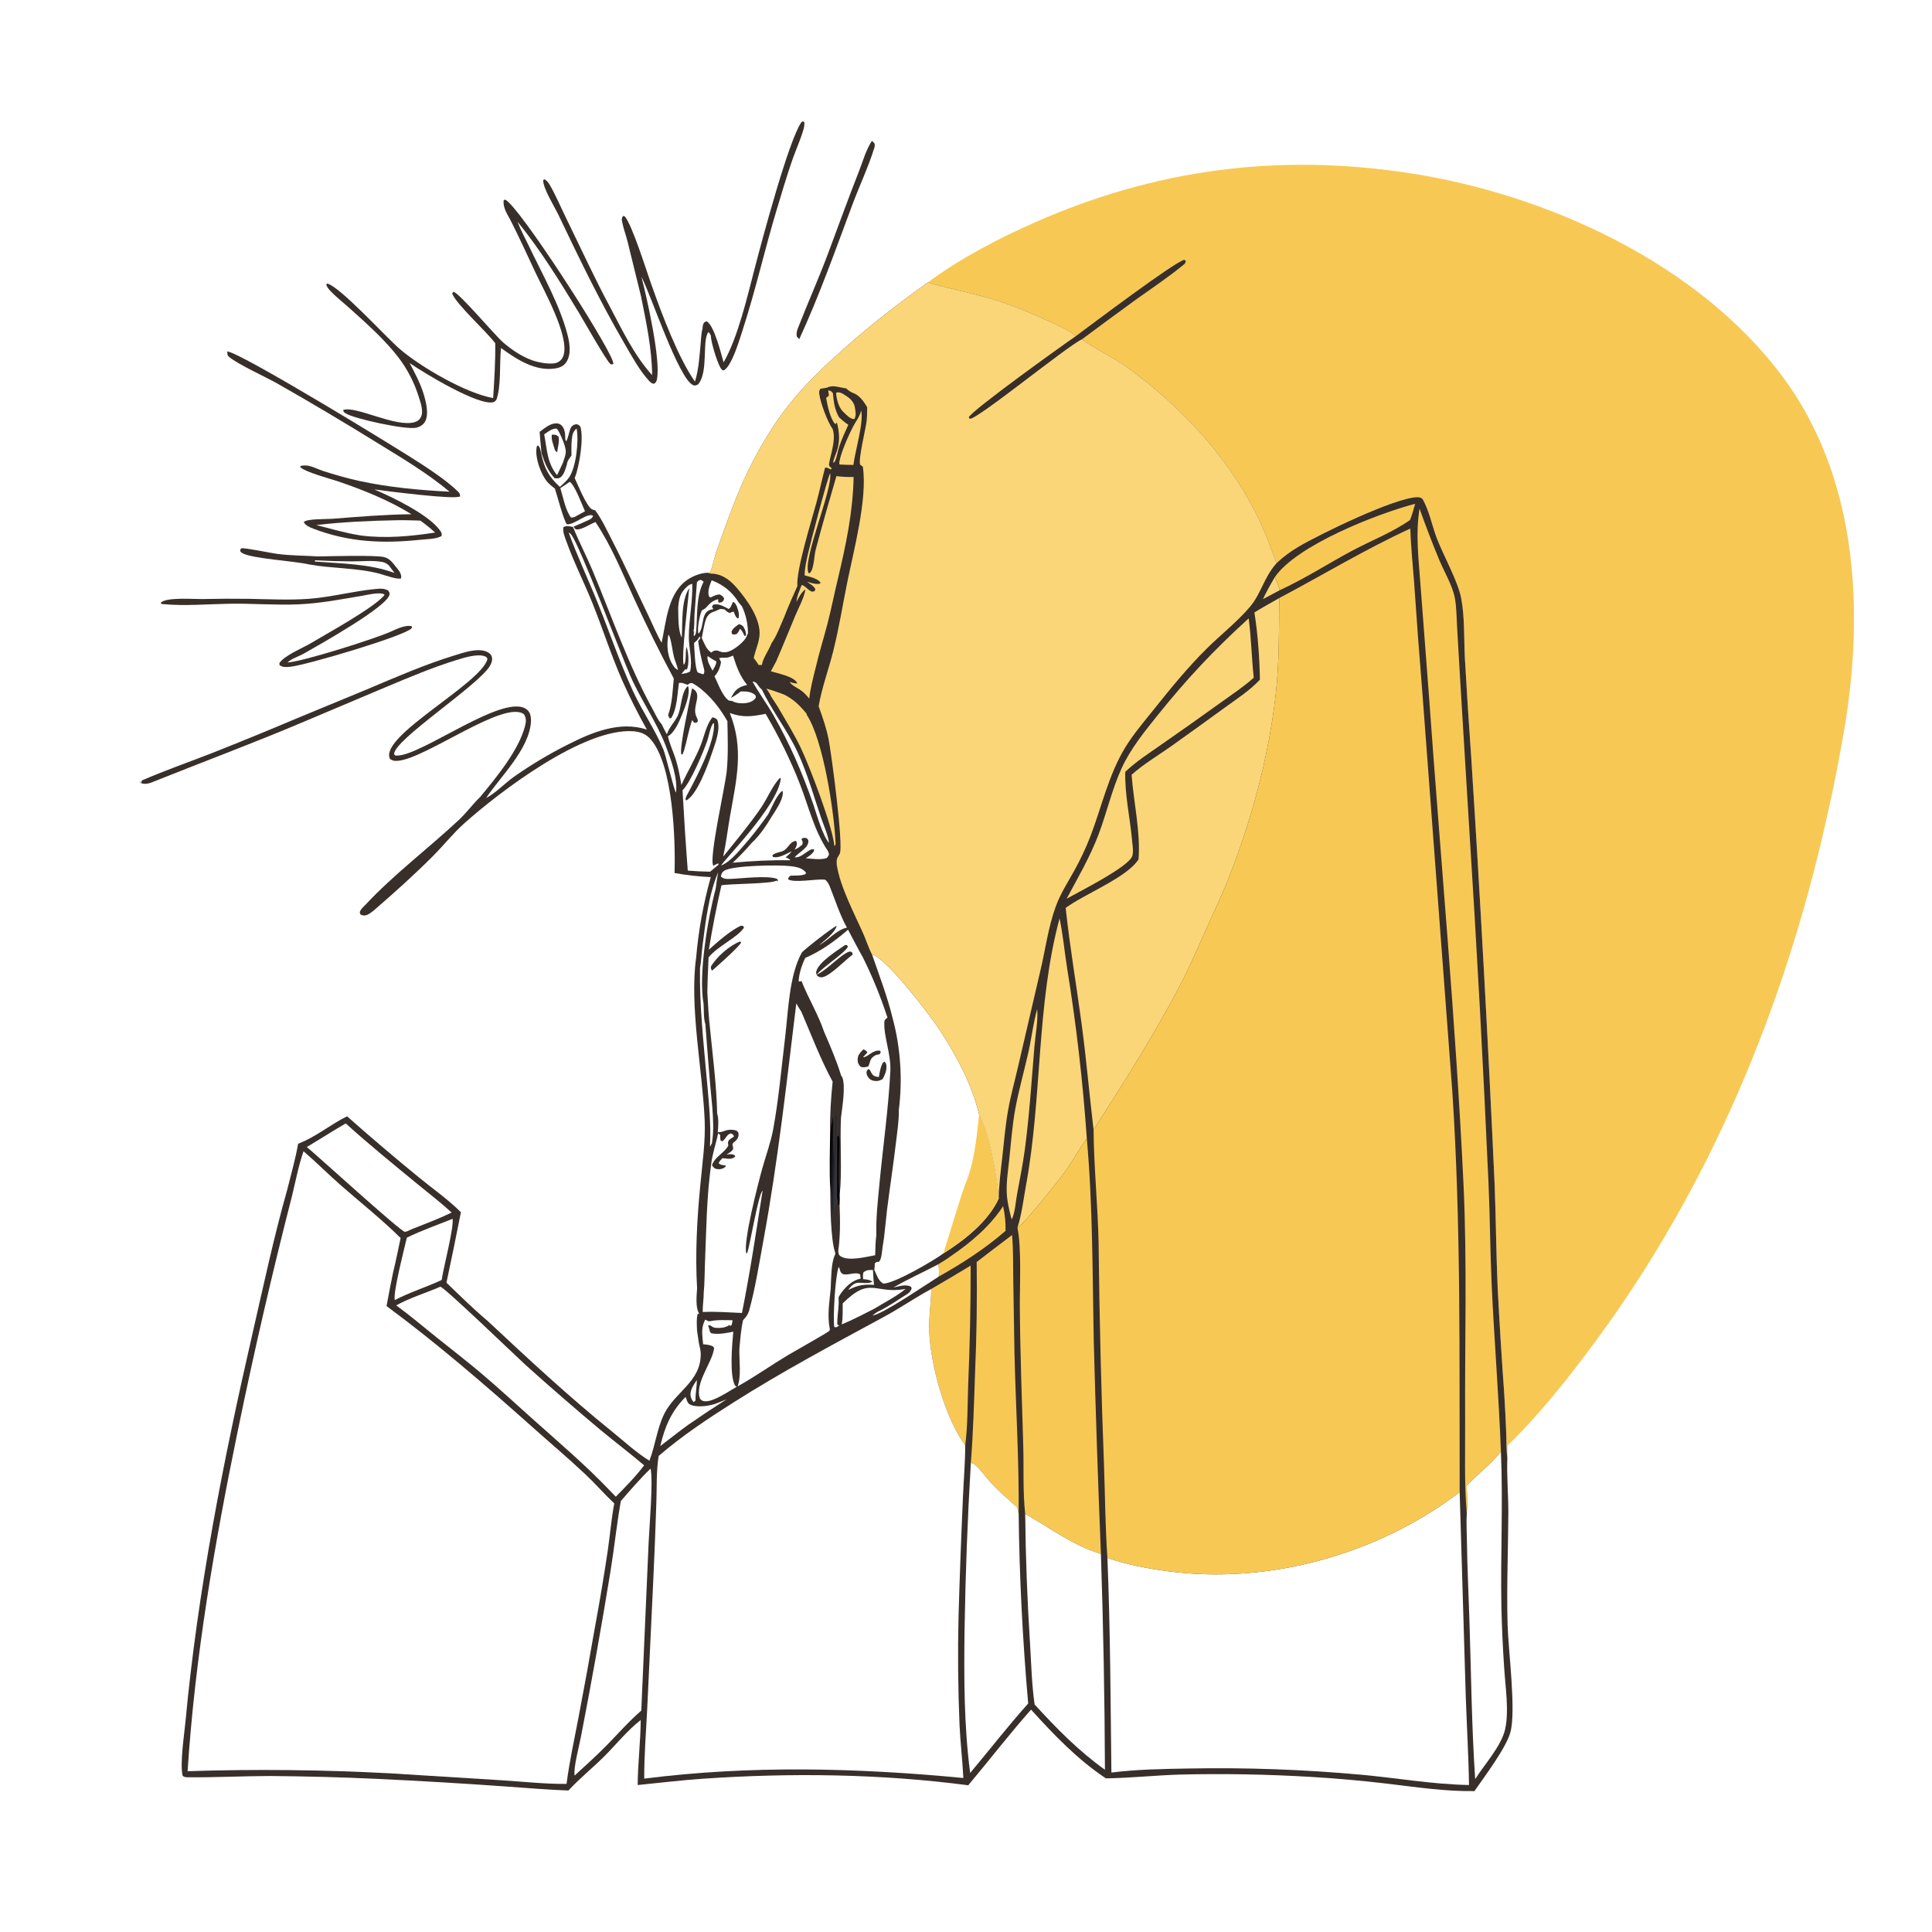 <svg width="1024" height="1024" viewBox="0 0 1024 1024" fill="none" xmlns="http://www.w3.org/2000/svg">
<rect x="0" y="0" width="1024" height="1024" fill="#808080" stroke="none"/>
<g clip-path="url(#clip0_1192_4017)">
<path d="M0 0H1024V1024H0V0Z" fill="white"/>
<path d="M366.808 364.814C372.965 367.87 366.484 374.19 369.092 379.817C369.541 380.784 369.878 381.286 369.849 382.388L369.012 383.117L367.843 382.972L366.847 381.667C365.011 386.825 364.135 392.564 362.539 397.852L361.747 399.807L361.104 399.863C359.989 396.069 365.727 370.865 366.808 364.814Z" fill="#382F2A"/>
<path d="M462.125 74.695C462.687 75.075 463.05 75.514 463.501 76.015C463.708 76.985 463.692 77.437 463.391 78.406C460.237 88.567 455.482 98.574 451.74 108.587C442.831 132.429 434.286 156.642 423.615 179.769L422.323 178.379C422.019 176.804 422.322 175.47 422.895 173.993C428.028 160.77 433.855 147.804 438.836 134.492C444.302 119.882 449.588 105.226 455.295 90.704C457.296 85.614 459.08 79.208 462.125 74.695Z" fill="#382F2A"/>
<path d="M163.658 299.137C156.093 297.313 133.486 296.134 128.458 293.155C127.546 292.615 127.53 292.561 127.25 291.503L127.898 290.615C129.799 290.237 143.46 293.104 146.68 293.54C154.023 294.533 161.377 294.462 168.755 294.915C175.552 294.806 198.202 294.159 203.367 295.221C205.012 295.559 206.436 296.513 207.591 297.716C208.386 298.545 209.135 299.487 209.805 300.421C210.136 300.716 209.981 300.559 210.391 301.079C211.779 302.836 212.857 304.203 212.599 306.516C210.851 307.439 203.401 304.662 201.104 304.053C189.067 300.863 175.951 301.4 163.658 299.137Z" fill="#382F2A"/>
<path d="M166.927 296.959C173.461 297.314 180 297.511 186.543 297.55C191.774 297.549 197.791 296.867 202.922 297.913C204.17 298.168 205.051 298.848 206.038 299.597L209.107 303.675C195.845 298.791 180.894 298.726 166.922 297.632L166.927 296.959Z" fill="white"/>
<path d="M198.887 312.206C201.294 311.95 203.589 311.755 205.748 313.011C206.21 313.76 206.534 313.986 206.476 314.918C206.087 321.2 168.676 342.049 161.119 346.37C158.442 347.901 154.551 349.017 152.369 351.133C159.866 350.839 199.219 338.448 207.474 334.623C210.475 333.232 214.789 331.224 218.091 331.843L218.422 332.513C218.317 332.679 218.228 332.858 218.107 333.013C215.088 336.885 162.294 352.593 153.699 353.419C151.784 353.603 149.745 353.777 148.167 352.507L148.101 351.422C150.879 347.352 160.013 343.678 164.477 341.065C172.943 336.01 198.777 321.857 203.859 315.282C202.247 313.47 194.774 315.281 192.373 315.691C181.015 317.632 169.849 319.797 158.302 320.305C146.193 320.839 134.003 319.794 121.867 319.985C110.405 320.165 98.091 321.272 86.709 320.217C85.733 320.127 85.805 320.311 85.156 319.527C87.79 316.396 102.336 317.57 106.987 317.504C115.528 317.313 124.069 317.278 132.61 317.4C143.073 317.601 153.57 318.145 164.019 317.36C175.7 316.482 187.181 313.293 198.887 312.206Z" fill="#382F2A"/>
<path d="M270.529 116.628C268.79 113.332 266.507 110.057 266.936 106.189L267.705 105.776C274.824 108.833 320.758 179.964 324.752 191.348C325.009 192.083 325.004 192.199 325.11 192.866C324.453 193.087 324.257 193.355 323.594 192.969C321.786 191.917 308.853 169.082 306.749 165.615C296.853 149.307 286.392 132.351 274.353 117.563C275.873 121.855 278.31 126.148 280.269 130.271C287.367 145.205 296.431 161.003 300.703 177.044C301.922 181.618 302.923 187.557 300.249 191.79C298.867 193.979 296.819 194.864 294.34 195.269C283.74 196.999 273.674 190.359 265.548 184.459C264.66 192.396 265.745 205.262 262.999 212.094C262.405 212.629 262.145 213.024 261.329 213.203C253.248 214.979 224.876 197.784 217.109 192.427C219.839 197.616 222.677 202.887 224.436 208.501C225.731 212.633 227.515 219.563 225.275 223.487C224.289 225.215 222.623 226.194 220.732 226.672C215.396 228.02 187.288 221.849 183.214 219.092C182.281 218.461 182.102 218.455 181.898 217.31C188.305 214.829 209.916 226.813 219.856 223.723C221.444 223.229 222.53 222.336 223.213 220.783C224.526 217.8 222.902 213.369 221.988 210.441C221.399 208.545 220.729 206.677 219.976 204.839C219.224 203.001 218.393 201.2 217.483 199.434C216.572 197.67 215.587 195.948 214.526 194.268C213.465 192.59 212.332 190.961 211.128 189.381C203.913 179.964 194.034 171.239 185.205 163.286C181.873 160.284 178.108 157.405 175.054 154.13C174.093 153.099 173.365 152.237 172.914 150.874L173.424 150.275C180.297 151.945 204.813 178.958 212.036 185.109C223.392 194.779 247.033 208.444 261.383 210.984C262.001 201.319 262.608 191.612 262.492 181.926C257.707 175.554 242.01 161.454 239.656 155.619L240.335 154.636C243.419 155.224 262.088 177.496 266.684 181.492C271.061 185.299 276.511 188.949 281.994 190.939C285.237 192.115 292.766 193.683 295.872 191.893C297.337 191.048 298.219 189.889 298.701 188.289C301.799 178.001 288.393 154.248 283.872 144.58C279.484 135.196 275.233 125.863 270.529 116.628Z" fill="#382F2A"/>
<path d="M400.082 141.946C403.68 128.052 418.052 74.12 424.801 64.709L425.614 64.284L426.282 64.793C426.473 66.319 426.181 67.489 425.752 68.959C424.219 74.222 421.848 79.335 420.037 84.521C416.965 93.322 414.326 102.347 411.631 111.272C405.324 132.158 400.548 153.579 393.809 174.307C391.936 180.068 388.971 190.321 385.321 194.815C384.873 195.366 384.366 195.788 383.822 196.239C382.787 196.226 383.124 196.422 382.431 195.709C380.53 193.753 376.66 180.93 376.799 177.997C376.406 177.091 376.234 176.702 375.511 175.994C371.955 180.039 375.667 197.384 369.957 203.774C368.914 204.208 368.366 204.616 367.243 204.072C359.587 200.361 345.245 157.005 340.25 147.277L339.972 146.75C342.745 157.221 350.387 191.078 348.184 201.086C347.908 202.342 347.641 202.777 346.562 203.433C345.465 203.238 344.821 202.724 344.078 201.928C338.966 196.454 334.613 188.351 330.835 181.856C318.026 159.834 306.951 136.882 295.989 113.903C293.917 109.559 287.75 99.771 287.897 95.447L288.575 95.001C289.998 95.8 290.823 97.017 291.62 98.409C294.693 103.772 297.194 109.746 299.918 115.312C307.642 131.089 314.971 147.172 323.286 162.637C329.746 174.854 336.251 188.533 345.64 198.815C345.51 184.751 342.525 170.844 339.766 157.113L332.604 127.953C331.732 124.497 330.385 120.955 329.713 117.477C329.467 116.207 329.482 115.548 330.217 114.5L331.074 114.639C335.126 119.077 342.954 144.683 345.711 152.104C350.911 166.837 359.59 189.835 368.34 202.263C370.378 195.688 370.714 188.896 371.362 182.078C371.599 179.589 371.636 176.652 372.339 174.252C372.408 173.482 372.442 172.444 372.773 171.734C373.234 170.745 373.619 170.519 374.619 170.312C378.678 172.864 382.095 187.221 383.53 192.057C391.164 178.76 396.109 157.123 400.082 141.946Z" fill="#382F2A"/>
<path d="M120.488 186.246C128.229 187.238 211.463 238.062 224.491 246.683C230.561 250.7 237.383 255.394 242.63 260.42C243.603 261.353 243.829 261.753 243.869 263.088C241.189 265.018 204.917 260.258 198.383 259.417C208.133 263.528 227.369 272.846 233.275 281.217C233.982 282.219 234.246 282.771 234.082 284.014C233.906 284.127 233.74 284.257 233.554 284.351C230.748 285.76 225.924 285.755 222.721 286.093C202.943 288.177 185.049 287.434 166.159 280.241C164.274 279.523 161.884 278.595 161.016 276.7C162.595 274.865 173.18 275.218 176.123 274.97C190.12 273.872 204.041 272.704 218.094 272.548C206.273 265.232 192.168 259.515 178.996 255.071C175.194 253.788 161.286 250.14 159.012 247.422L159.577 246.886C160.956 246.687 162.265 246.604 163.641 246.9C166.223 247.457 168.742 248.792 171.257 249.626C177.448 251.651 183.718 253.389 190.067 254.84C205.683 258.262 222.329 259.813 238.27 260.607C226.27 250.601 213.148 242.848 199.893 234.695C182.555 223.952 165.022 213.538 147.293 203.453C141.261 199.993 125.508 192.865 121.298 189.035C120.307 188.134 120.545 187.517 120.488 186.246Z" fill="#382F2A"/>
<path d="M210.318 275.74C214.463 275.611 218.672 275.852 222.821 275.933C225.562 277.93 228.121 279.979 230.626 282.265C217.721 284.256 204.371 285.488 191.374 283.835C183.403 282.642 175.444 280.258 167.629 278.291C181.839 276.629 196.024 275.999 210.318 275.74Z" fill="white"/>
<path d="M491.742 149.715C509.126 136.834 529.026 126.46 548.783 117.754C612.432 89.706 677.027 81.271 745.873 91.576C819.196 102.55 900.34 139.374 945.225 200.203C983.288 251.786 987.865 319.023 978.501 380.492C975.589 398.699 972.061 416.787 967.92 434.754C945.737 533.831 905.917 629.508 845.305 711.417C831.111 730.598 816.183 749.528 799.047 766.192C799.036 768.326 799.143 770.533 798.924 772.654C798.328 768.661 798.516 764.303 798.362 760.258C798.094 753.12 797.734 745.985 797.283 738.855C795.935 720.177 794.773 701.488 793.8 682.786C793.008 664.466 792.875 646.129 792.186 627.807C788.757 552.303 784.622 476.837 779.782 401.41C778.535 383.925 777.415 366.432 776.42 348.931C775.886 338.652 776.38 327.293 774.485 317.213C772.769 308.086 765.264 294.863 761.655 285.557C759.077 278.912 757.487 270.325 753.864 264.306C753.039 263.755 752.412 263.515 751.426 263.507C739.9 263.408 698.714 283.512 688.269 289.753C683.998 292.306 680.185 295.021 676.623 298.498C673.439 290.154 670.526 281.813 666.571 273.784C650.96 242.09 625.285 214.481 596.585 194.12C589.285 188.941 581.065 185.262 573.809 180.141L573.407 179.851C583.046 172.664 592.731 165.541 602.463 158.48C610.551 152.687 618.997 147.07 626.708 140.783C627.754 139.93 628.34 139.646 628.466 138.233L627.695 137.749C622.686 138.682 578.321 172.193 570.301 178.117C566.226 174.816 560.591 172.385 555.859 170.203C545.995 165.654 535.26 161.219 524.821 158.203C513.869 155.038 502.67 152.889 491.742 149.715Z" fill="#F7C954"/>
<path d="M570.303 178.117C578.323 172.193 622.688 138.682 627.697 137.749L628.468 138.233C628.342 139.646 627.756 139.93 626.71 140.783C618.999 147.07 610.553 152.687 602.465 158.48C592.734 165.541 583.048 172.664 573.409 179.851L573.811 180.141C581.067 185.262 589.287 188.941 596.587 194.12C625.287 214.481 650.962 242.09 666.573 273.784C670.528 281.813 673.441 290.154 676.625 298.498C680.187 295.021 684 292.306 688.271 289.753C698.716 283.512 739.902 263.408 751.428 263.507C752.414 263.515 753.041 263.755 753.866 264.306C757.489 270.325 759.079 278.912 761.657 285.557C765.266 294.863 772.771 308.086 774.487 317.213C776.382 327.293 775.888 338.652 776.422 348.931C777.417 366.432 778.537 383.925 779.784 401.41C784.624 476.837 788.758 552.302 792.188 627.807C792.877 646.129 793.01 664.466 793.802 682.786C794.775 701.487 795.936 720.177 797.285 738.855C797.736 745.985 798.095 753.119 798.364 760.258C798.518 764.303 798.33 768.661 798.926 772.654C798.543 782.347 799.498 792.298 799.449 802.029C799.349 821.714 798.504 841.386 799.055 861.076C799.44 874.835 803.628 906.452 800.572 918.024C798.372 926.352 786.693 941.791 781.493 949.311C766 949.555 750.62 947.204 735.281 945.387C721.828 943.786 708.339 942.588 694.814 941.795C671.737 940.418 648.642 940.003 625.53 940.551C612.403 940.941 599.266 942.391 586.157 942.568C571.089 932.583 558.567 919.461 546.485 906.145C534.938 919.152 524.365 932.918 513.192 946.233C466.805 940.135 418.963 939.572 372.305 942.776C360.825 943.565 349.423 944.991 337.976 946.107C338.052 934.613 339.512 923.161 339.593 911.655C332.454 917.167 326.486 924.75 320.068 931.114C313.927 937.204 307.153 942.638 301.284 949.002C290.321 948.655 279.31 947.625 268.364 946.895C245.587 945.267 222.794 943.916 199.984 942.842C180.957 941.964 161.92 941.456 142.874 941.319C128.592 941.353 114.241 942.123 99.981 942C98.67 941.989 97.921 942.046 96.817 941.261C95.255 935.009 97.641 919.58 98.31 912.425C104.79 843.096 118.363 774.057 133.952 706.256C139.751 681.032 145.181 655.424 152.251 630.524C154.24 622.442 156.593 614.403 158.013 606.198C167.259 602.725 175.126 595.998 183.961 591.66C196.514 602.816 209.247 613.587 222.246 624.227C229.439 630.115 237.776 635.934 244.292 642.523C241.84 654.992 239.286 667.44 236.631 679.867C243.752 686.71 250.931 693.786 258.48 700.148C280.014 720.27 301.494 740.262 324.444 758.799C330.757 763.897 337.302 769.979 344.187 774.208C347.333 766.131 348.22 757.174 352.041 749.416C357.887 737.545 371.726 732.267 371.397 717.315C371.354 715.343 370.653 713.311 370.342 711.347L369.443 705.195C369.366 702.357 369.052 699.373 369.713 696.597L370.551 696.16C368.525 693.043 369.243 686.561 369.478 682.847C368.404 664.888 369.436 645.944 371.191 628.041C372.225 616.749 373.985 604.952 373.489 593.627C372.338 567.35 365.371 533.14 368.955 507.716C369.576 500.475 370.535 493.278 371.832 486.127C373.128 478.976 374.757 471.901 376.718 464.902C370.265 464.554 363.881 463.903 357.528 462.705C358.05 444.635 356.756 405.846 345.011 391.997C342.525 389.067 339.397 387.834 335.61 387.573C309.38 385.771 265.094 419.406 246.071 436.39C240.157 441.67 235.1 448.1 229.482 453.733C219.373 463.868 208.79 473.312 197.981 482.679C196.971 483.471 195.922 484.273 194.756 484.825C193.711 485.32 192.571 485.374 191.497 484.91C190.78 484.6 190.889 484.257 190.677 483.575C191.094 481.939 192.307 480.969 193.457 479.811C208.684 463.434 226.886 449.841 243.19 434.596C247.13 430.911 250.363 426.48 254.21 422.692L254.521 422.389C262.979 412.194 275.078 397.505 278.304 384.707C278.884 382.408 278.988 380.681 277.745 378.602C267.455 370.599 225.737 402.12 210.832 403.255C209.256 403.375 207.973 403.238 206.706 402.209C200.644 390.286 254.893 362.554 258.387 349.287C258.029 348.611 258.037 348.326 257.283 347.982C253.366 346.196 245.857 348.641 241.879 349.864C229.319 353.726 216.901 359.004 204.772 364.07L160.332 382.839C134.83 393.65 108.805 403.335 83.088 413.628C80.361 414.688 77.467 416.213 74.547 414.993L74.485 414.147L74.191 414.682L74.75 415.021L75.23 413.646C87.472 408.333 100.219 403.899 112.653 399.037C127.664 393.091 142.605 386.972 157.475 380.68L194.957 365.188C209.99 358.839 225.025 352.26 240.647 347.456C245.497 345.965 252.687 343.367 257.665 345.296C258.907 345.778 260.08 346.533 260.583 347.834C261.249 349.557 260.495 351.582 259.591 353.068C253.207 363.566 208.406 392.411 208.896 399.748C209.609 400.549 209.233 400.439 210.229 400.475C223.26 400.95 268.568 365.934 279.619 376.393C281.297 377.982 281.573 380.654 281.399 382.822C280.233 397.419 265.403 411.375 257.652 422.97C262.734 420.339 267.479 415.225 272.233 411.83C281.392 405.382 290.978 399.646 300.99 394.623C313.82 388.11 328.522 381.993 342.865 386.696C338.127 378.281 333.798 369.66 329.879 360.834C323.956 347.393 319.541 333.441 314.077 319.838C309.653 308.825 304.213 298.177 300.218 286.995C299.445 284.831 298.051 281.648 298.652 279.396C300.342 278.433 301.851 278.947 303.731 279.324C306.826 287.131 310.811 294.611 314.059 302.377C324.386 327.075 333.064 352.609 346.024 376.087C347.337 378.465 348.844 381.97 350.711 383.854C351.598 385.645 352.413 387.514 353.502 389.19C354.554 385.588 357.5 382.848 359.133 379.505C361.39 374.884 360.837 367.045 364.617 363.551C366.185 367.293 362.915 375.245 361.419 378.956C360.071 382.301 357.396 388.54 354.027 390.185C354.81 394.121 356.771 398.166 358.018 402.027C359.503 406.624 360.333 411.312 361.139 416.062C364.369 409.041 368.33 402.492 371.272 395.291C373.128 390.749 374.421 383.819 377.625 380.209C378.969 380.488 379.143 380.585 380.149 381.521C382.134 386.492 378.94 394.433 377.306 399.256C375.206 405.452 369.46 421.412 363.65 424.282C362.792 423.405 364.191 421.275 364.725 420.275C369.571 411.194 378.977 393.332 378.449 383.425L378.007 383.33C376.511 385.162 375.704 390.257 374.841 392.686C372.576 399.066 366.294 414.203 361.752 418.929C362.548 433.067 363.443 447.319 364.533 461.435C368.483 461.74 372.402 461.964 376.364 462.023L380.853 458.291L380.687 457.58C380.019 457.868 379.38 458.168 378.733 458.504L378.067 458.855C375.625 454.95 384.398 416.735 385.173 408.82C386.031 400.06 385.712 391.021 385.534 382.225L384.099 379.861C380.241 373.435 373.539 365.546 366.843 362.025C365.497 362.097 365.492 362.104 364.484 363C363.01 362.479 361.39 361.625 359.817 362.003C359.077 367.503 358.818 375.717 355.836 380.464L355.073 380.799C354.486 380.088 354.39 379.908 354.132 378.967C356.286 373.144 356.527 365.793 357.125 359.619C349.601 345.697 342.726 331.693 336.115 317.315C329.818 303.618 324.055 289.254 315.62 276.703C312.803 277.688 308.466 280.838 305.583 280.614C304.719 280.547 304.501 279.738 304.05 279.088C306.726 278.013 309.367 276.856 311.972 275.617C313.233 275.011 313.877 274.729 314.348 273.386C311.399 271.417 304.632 278.217 300.487 277.891C298.807 276.025 295.192 262.259 294.133 259.001C292.714 257.869 291.178 256.725 290.014 255.324C286.629 251.25 283.582 242.801 284.374 237.481C284.543 236.348 284.319 236.749 285.162 236.094C286.279 237.092 286.387 238.333 286.711 239.73L286.866 240.418C288.459 248.114 290.885 252.722 296.754 258.075C298.396 256.521 300.336 254.9 301.627 253.042C305.316 247.733 306.923 233.572 305.611 227.143C303.607 228.798 303.351 230.485 303.066 233.003C302.752 235.772 302.887 238.685 302.89 241.471C301.785 242.962 300.643 244.264 300.469 246.177C299.663 248.524 298.948 252.044 296.6 253.286C295.829 253.694 294.818 253.491 293.964 253.467C290.292 249.422 288.653 245.324 287.019 240.207C286.596 236.451 286.329 232.673 286.016 228.906C288.321 227.165 291.288 224.662 294.252 224.413C295.555 224.304 296.633 224.496 297.602 225.442C299.126 226.929 299.564 229.373 299.579 231.398C299.586 232.39 299.519 232.981 300.006 233.878C300.921 233.3 301.789 228.055 302.526 226.756C303.135 225.684 304.026 225.007 305.282 224.884C306.317 224.782 306.821 225.385 307.544 225.984C309.59 231.752 307.061 247.505 304.592 253.374C306.186 256.659 310.976 268.857 313.998 270.057C314.375 270.207 315.072 270.398 315.482 270.515C318.972 275.165 321.588 280.93 324.254 286.097C330.977 299.127 337.056 312.593 343.432 325.807C345.807 330.727 347.938 335.972 350.675 340.693C353.183 329.176 353.949 313.602 365.181 306.743C368.031 305.003 371.822 303.623 375.178 303.546C376.06 303.445 376.273 303.412 376.678 302.554C377.73 300.325 378.786 294.907 379.782 292.105C385.671 275.544 391.347 259.069 399.577 243.485C413.287 217.524 426.107 203.638 447.833 184.324C461.9 171.818 476.438 160.63 491.744 149.715C502.672 152.889 513.871 155.038 524.823 158.203C535.262 161.219 545.997 165.654 555.861 170.203C560.593 172.385 566.228 174.816 570.303 178.117Z" fill="#382F2A"/>
<path d="M377.685 355.476C376.513 353.222 374.485 350.271 375.057 347.726C376.475 348.647 377.897 349.678 379.416 350.415L379.656 350.607C379.722 352.243 378.448 354.004 377.685 355.476Z" fill="white"/>
<path d="M369.319 731.41C369.398 734.927 368.528 738.588 368.651 742.273L367.689 743.134C366.894 742.387 366.331 741.284 366.101 740.212C365.401 736.952 367.707 734.04 369.319 731.41Z" fill="white"/>
<path d="M354.241 336.376C354.621 336.734 354.859 337.227 355.015 337.722C356.054 341.03 356.362 344.783 357.211 348.179C357.804 350.551 358.958 352.7 359.318 355.126C358.547 354.661 357.922 354.263 357.371 353.535C353.642 348.611 353.202 342.201 354.241 336.376Z" fill="white"/>
<path d="M669.367 317.576C671.311 313.544 673.404 309.691 675.707 305.853C676.751 308.162 677.663 310.349 678.3 312.816L669.367 317.576Z" fill="#FAD678"/>
<path d="M443.66 602.499L444.577 601.823C445.257 604.814 444.811 608.349 444.778 611.431C444.701 618.535 444.224 626.214 445.073 633.241C445.13 635.165 445.134 637.027 444.991 638.947L444.281 638.494L443.652 633.937L443.66 602.499Z" fill="#030203"/>
<path d="M457.476 677.972C457.381 676.72 457.269 675.656 457.627 674.429C459.217 673.012 460.638 673.1 462.681 673.099C462.851 675.731 462.926 678.405 463.268 681.019C457.786 680.643 454.529 681.136 449.609 683.726C450.148 682.932 450.657 682.161 451.374 681.513C453.019 680.026 454.228 679.777 456.382 679.905C458.119 680.009 460.964 680.352 462.414 679.233C460.798 678.283 459.296 678.124 457.476 677.972Z" fill="white"/>
<path d="M369.383 308.607C370.229 307.661 370.247 307.593 371.482 307.35C372.022 307.675 372.507 307.918 372.936 308.385C368.928 315.874 369.691 325.848 369.016 334.034C368.91 335.319 368.848 336.275 367.872 337.17C367.459 336.479 367.834 335.425 367.948 334.63L367.52 334.79C368.201 332.106 367.911 328.578 368.095 325.756L369.383 308.607Z" fill="white"/>
<path d="M370.728 337.432C371.18 337.705 370.941 337.488 371.18 338.289L370.047 339.786C370.665 344.352 371.585 348.619 372.75 353.071C373.163 354.653 373.713 355.971 372.876 357.4C371.78 357.17 370.839 356.824 369.807 356.394C368.343 354.511 368.052 343.888 367.859 340.786C368.814 340.008 369.628 339.311 370.266 338.238C370.424 337.972 370.574 337.701 370.728 337.432Z" fill="white"/>
<path d="M446.821 218.175C444.421 215.839 443.421 211.573 443.117 208.31L443.92 207.905C445.164 207.988 445.988 208.261 447.035 208.905C449.76 210.581 452.311 212.293 453.032 215.566C453.383 217.768 454.017 220.159 452.809 222.144C450.438 222.109 448.495 219.736 446.821 218.175Z" fill="#FAD678"/>
<path d="M438.986 206.857C440.467 207.249 440.537 207.24 441.476 208.439L441.56 209.42C441.961 213.749 442.526 217.207 444.646 221.077C446.238 222.615 447.763 223.938 449.629 225.135C447.918 228.871 446.185 232.66 444.851 236.548C443.916 239.272 443.619 242.63 442.214 245.121L442.47 244.726L441.548 245.319C441.805 243.22 442.757 241.397 443.444 239.416C445.245 234.221 444.979 229.11 443.545 223.868C442.892 224.708 443.061 224.31 442.857 224.966C440.016 222.111 438.534 214.818 437.852 210.828C438.496 210.464 438.809 210.222 439.321 209.719L438.986 206.857Z" fill="#FAD678"/>
<path d="M442.106 703.176C441.526 697.241 442.65 676.77 444.52 671.42C444.886 672.073 445.081 672.688 445.275 673.406C446.501 677.963 452.85 673.362 455.895 675.478L456.12 677.737C451.758 678.49 448.263 681.961 445.746 685.446C445.254 686.128 444.859 686.85 444.453 687.585L444.526 690.701C444.387 694.407 443.715 698.29 443.771 701.955C444.09 702.149 444.45 702.431 444.81 702.527C444.221 703.015 443.683 703.264 442.997 703.592L442.106 703.176Z" fill="white"/>
<path d="M302.006 255.371C304.737 257.272 308.51 267.568 310.054 270.992L304.425 274.063C303.683 274.304 303.384 274.317 302.629 274.285C299.73 270.543 298.415 263.351 296.996 258.725L302.006 255.371Z" fill="white"/>
<path d="M456.423 217.542C457.899 223.915 453.209 239.169 452.31 246.428C449.913 246.441 447.513 246.304 445.118 246.203L444.812 245.805C444.883 241.523 449.948 230.343 452.048 226.263C453.593 223.261 455.687 220.926 456.423 217.542Z" fill="#FAD678"/>
<path d="M497.394 670.053C497.773 672.313 497.704 674.338 497.571 676.611C491.338 680.464 468.058 696.485 462.406 697.28C463.297 696.521 464.152 695.871 465.151 695.261C470.706 692.69 476.059 688.816 481.272 685.593C482.028 684.916 482.516 684.487 482.935 683.535C483.315 682.67 483.229 682.994 482.876 682.038C480.274 680.457 476.304 681.789 473.524 682.416C481.153 677.901 489.548 674.256 497.394 670.053Z" fill="white"/>
<path d="M441.671 591.521C441.777 594.698 441.287 612.72 442.184 613.755C442.215 606.252 442.937 598.814 442.908 591.315L443.588 590.702C443.672 592.177 443.776 593.648 443.75 595.126L443.66 602.499L443.652 633.937C443.653 634.157 443.655 634.378 443.653 634.598L443.639 635.569C443.619 637.283 443.546 638.257 442.749 639.797L442.452 638.336L442.009 643.569L441.527 643.671C440.11 640.159 441.289 634.742 440.215 630.747C440.165 630.562 440.111 630.378 440.059 630.193C439.451 620.163 439.9 609.828 439.995 599.766C440.486 597.004 441.045 594.256 441.671 591.521Z" fill="url(#paint0_linear_1192_4017)"/>
<path d="M366.909 309.44C367.205 318.672 365.147 328.136 365.087 337.45C365.047 343.509 367.155 349.875 365.783 355.843C364.412 356.835 362.777 356.937 361.149 357.21L363.137 354.818L364.136 354.78C365.326 351.693 364.957 345.986 363.914 342.848C363.002 345.312 364.091 350.78 362.387 352.416C360.984 348.078 364.78 318.028 365.298 311.744C360.952 318.151 361.778 330.389 361.369 337.99C359.241 334.098 359.601 326.355 359.457 322.006C359.903 316.976 360.457 314.232 364.362 310.718C365.23 309.983 365.812 309.727 366.909 309.44Z" fill="white"/>
<path d="M398.848 361.225C399.792 361.348 400.21 361.512 400.969 362.087C401.732 363.072 402.772 364.797 403.792 365.436C408.513 375.32 415.216 384.335 420.396 394.008C426.744 405.862 430.574 419.739 434.848 432.469C436.338 436.906 438.56 441.691 439.36 446.283L438.868 446.354C439.21 446.819 439.015 446.618 439.447 446.964L438.56 446.098C439.251 446.262 438.825 446.105 439.71 446.83C436.542 444.772 432.443 430.292 431.012 426.164C425.295 409.679 418.599 394.161 409.893 378.992C406.422 372.947 402.208 367.295 398.848 361.225Z" fill="white"/>
<path d="M288.426 230.214C290.412 228.874 292.636 226.974 295.106 227.188C295.537 227.749 295.933 228.271 296.258 228.904C297.597 231.508 299.882 236.587 299.879 239.464C299.877 241.253 298.832 243.689 298.301 245.42L295.266 251.847C289.867 245.269 289.981 238.05 288.426 230.214Z" fill="white"/>
<path d="M292.486 230.395C294.221 230.384 294.781 230.287 296.034 231.47C296.658 233.931 295.576 237.163 295.314 239.737C294.848 239.463 294.528 239.064 294.155 238.677C293.498 236.175 291.973 232.828 292.486 230.395Z" fill="#382F2A"/>
<path d="M371.021 513.024C371.728 509.445 371.807 505.572 372.267 501.935C373.89 489.124 375.562 474.27 380.616 462.364C380.109 465.223 379.714 468.08 379.342 470.958C375.202 486.521 370.05 516.648 372.911 532.047C373.123 535.143 372.853 539.955 373.858 542.824C374.965 557.521 376.079 572.278 377.541 586.943C377.981 593.052 378.358 598.944 377.456 605.038C377.422 605.263 377.408 605.491 377.367 605.715C377.259 606.297 377.005 606.599 376.639 607.04L376.785 607.509L376.308 607.394C376.932 595.617 375.654 583.685 374.612 571.961C372.862 552.267 370.695 532.826 371.021 513.024Z" fill="white"/>
<path d="M363.326 740.423C363.396 740.522 363.488 740.609 363.536 740.72C363.78 741.29 363.889 741.913 364.14 742.48C364.719 743.789 365.092 744.265 366.451 744.749C370.242 746.101 376.744 745.118 380.417 743.564C381.957 742.913 383.516 742.308 385.067 741.681C378.212 746.06 371.439 750.562 364.749 755.187C359.744 758.822 354.877 762.677 349.969 766.442C352.405 756.038 355.75 748.17 363.326 740.423Z" fill="white"/>
<path d="M301.422 282.272C302.029 282.618 302.102 282.607 302.644 283.216C306.963 288.062 328.999 346.642 334.092 358.248C339.685 370.995 348.014 382.617 352.947 395.562C355.584 402.48 359.318 412.571 358.285 420.074C357.267 419.105 352.91 400.327 351.571 397.149C347.085 386.496 340.353 376.865 335.511 366.349C328.607 351.352 323.312 335.772 317.174 320.473C312.042 307.68 306.143 295.238 301.422 282.272Z" fill="white"/>
<path d="M378.684 358.451C380.613 356.502 381.813 353.525 382.14 350.821L381.163 348.8C382.235 348.598 383.03 348.556 384.119 348.612C385.69 348.694 386.818 348.188 388.238 347.597C388.335 347.557 388.433 347.519 388.531 347.48C390.247 353.074 392.22 358.475 396.007 363.036C392.763 363.778 390.534 364.75 388.693 367.631C388.213 368.383 387.823 369.084 387.514 369.921C389.28 368.848 390.96 367.772 392.577 366.484C395.38 366.471 398.248 366.45 400.417 368.533C400.579 369.272 400.818 369.454 400.342 370.138C399.298 371.641 397.099 372.425 395.342 372.646C393.188 372.917 390.074 372.769 388.194 371.597L386.21 371.261C382.741 368.7 380.604 362.292 378.684 358.451Z" fill="white"/>
<path d="M446.646 690.832C461.39 676.201 463.435 685.989 479.486 683.249C479.668 683.218 479.848 683.18 480.03 683.146C475.03 687.178 468.768 690.357 463.264 693.706C457.641 696.594 451.961 699.557 446.117 701.972C446.829 698.454 446.593 694.417 446.646 690.832Z" fill="white"/>
<path d="M504.089 665.681C514.464 658.62 524.832 649.881 531.667 639.282C532.643 643.716 533.037 647.833 532.971 652.372C521.976 661.918 510.225 669.474 497.572 676.611C497.705 674.338 497.774 672.313 497.395 670.053C499.7 668.671 501.925 667.282 504.089 665.681Z" fill="#F7C954"/>
<path d="M372.685 712.482C372.25 707.609 371.403 704.002 373.765 699.439L374.523 699.78C375.286 700.156 375.478 700.453 376.329 700.27C380.188 699.439 384.348 699.723 388.282 699.751L387.827 702.279L386.739 702.829C386.728 702.288 386.68 702.544 386.871 702.059C386.612 702.237 386.356 702.422 386.093 702.594C384.258 703.797 381.024 704.025 378.844 703.737C378.058 703.634 377.148 702.919 376.485 702.513C376.087 702.513 375.592 702.416 375.248 702.622C376.215 704.205 375.757 705.644 376.992 706.677C380.735 707.386 384.969 706.6 388.664 705.806C388.031 712.408 386.581 728.759 389.542 734.347L390.446 735.032C386.512 737.228 378.191 743.079 373.632 742.7C372.237 742.584 371.971 742.308 371.027 741.392C368.018 733.526 377.146 722.647 378.368 715.303C378.552 714.193 378.614 714.686 377.916 713.665C376.237 712.749 374.562 712.677 372.685 712.482Z" fill="white"/>
<path d="M549.722 534.87C550.292 540.851 548.796 548.469 548.289 554.521C546.759 572.79 545.59 591.317 543.155 609.488C542.093 617.414 540.461 625.286 539.035 633.154C538.298 637.222 538.023 642.592 536.287 646.268L535.928 645.391C534.896 641.192 533.861 637.062 533.622 632.73C533.281 626.562 534.31 620.372 534.954 614.252C535.884 605.417 536.511 596.531 538.115 587.784C539.989 577.561 542.907 567.495 545.152 557.343C546.799 549.892 547.626 542.217 549.722 534.87Z" fill="#FAD678"/>
<path d="M377.208 307.566C383.58 310.051 388.122 313.708 391.687 319.554L393.244 321.359C395.401 325.974 396.348 330.425 396.444 335.511C396.177 336.112 395.964 336.73 395.712 337.329C394.496 340.206 389.145 344.372 386.195 345.343C384.165 346.011 382.307 345.773 380.411 344.835C378.709 344.686 378.349 344.792 376.976 345.873C374.32 344.203 373.243 340.853 371.933 338.1C372.724 334.814 373.104 330.874 374.349 327.784C374.931 326.34 376.24 324.959 377.705 324.455C379.117 323.97 380.392 323.397 381.743 322.748C382.496 322.776 383.272 322.915 384.023 323.004C384.979 323.913 385.541 324.506 386.836 324.897C387.644 324.48 387.984 324.296 388.911 324.227C389.408 325.595 389.748 326.716 390.833 327.75L391.453 327.61C391.976 325.115 391.228 323.403 390.418 321.093C389.781 320.057 389.676 319.483 388.511 318.994C387.874 320.177 387.409 322.217 386.215 322.756C383.604 321.478 380.893 319.602 377.921 320.568L377.361 321.55L378.079 322.891C370.876 323.406 373.739 332.18 370.217 335.882C369.347 333.706 370.768 326.574 371.654 324.371C372.067 323.346 372.039 323.382 373.112 322.928C373.644 322.585 374.034 322.251 374.464 321.782C376.539 319.518 377.645 318.403 380.674 317.561C380.61 318.477 380.48 318.589 380.945 319.428L382.4 319.246C383.438 318.393 383.585 318.442 383.797 317.138C383.223 316.049 382.592 315.724 381.548 315.114C379.73 315 378.108 315.984 376.503 316.739L375.693 315.927C374.973 312.989 376.137 310.259 377.208 307.566Z" fill="white"/>
<path d="M391.725 330.789C392.488 331.123 393.376 331.307 393.877 332.005C394.822 333.322 395.638 335.385 395.306 337.002L394.585 336.987C394.035 335.838 393.546 334.711 392.702 333.74C392.556 333.572 392.39 333.423 392.234 333.265C391.732 334.339 391.308 335.135 390.496 336.005C389.255 336.352 389.126 336.49 387.948 336.025L387.734 334.837C388.374 332.901 390.145 331.944 391.725 330.789Z" fill="#382F2A"/>
<path d="M406.188 364.971C409.375 365.871 412.449 366.948 415.549 368.115C420.667 370.662 423.927 373.939 427.505 378.286L427.569 378.831C436.396 392.153 442.22 430.752 442.9 447.448L442.47 448.285L442.212 448.307C441.382 438.163 428.954 405.766 424.344 396.194C420.75 388.73 416.302 381.603 412.142 374.44C410.943 372.661 409.772 370.864 408.629 369.048C408.166 367.693 406.97 366.2 406.188 364.971Z" fill="#FAD678"/>
<path d="M239.9 645.995C240.511 651.396 235.111 671.391 234.1 678.41C225.937 682.247 217.215 684.874 209.241 689.074C208.237 685.105 214.297 661.876 215.637 655.972C223.432 652.172 231.846 649.231 239.9 645.995Z" fill="white"/>
<path d="M675.711 305.853C687.23 289.022 729.803 272.346 750.069 266.999C749.282 269.937 748.463 272.772 747.352 275.606C737.916 282.247 726.642 286.538 716.468 291.992C703.744 298.813 691.423 306.787 678.304 312.816C677.667 310.349 676.755 308.162 675.711 305.853Z" fill="#F7C954"/>
<path d="M493.585 683.181C500.58 679.114 507.54 674.989 514.466 670.807C514.495 691.905 514.058 712.993 513.157 734.072C512.778 744.577 512.947 755.609 511.589 766.026C500.885 751.511 493.211 723.463 492.525 705.803C492.23 698.19 493.498 690.762 493.585 683.181Z" fill="#F7C954"/>
<path d="M183.246 595.435C195.612 606.66 208.825 617.346 221.73 627.956C227.633 632.809 233.746 637.489 239.373 642.661C232.362 646.082 225.001 648.813 217.751 651.687C216.718 652.211 215.741 652.796 214.563 652.883C212.633 653.025 167.517 611.921 162.617 607.936C169.531 603.83 176.283 599.477 183.246 595.435Z" fill="white"/>
<path d="M426.478 304.951C426.414 301.356 427.448 297.12 428.231 293.587C429.35 288.532 438.833 252.194 440.019 250.821C441.376 259.461 425.222 296.665 428.519 303.635L428.965 303.911C430.038 303.036 430.317 302.141 430.699 300.81C431.61 297.629 431.58 294.177 432.434 290.958C435.866 278.027 439.577 265.206 443.31 252.359C446.411 252.734 449.314 252.932 452.436 252.788C452.088 271.289 448.413 288.644 444.146 306.582C442.225 314.573 440.626 322.653 438.577 330.609C436.595 338.306 434.141 345.974 432.375 353.713C430.982 359.222 429.559 364.622 428.907 370.28C427.431 368.456 425.912 366.761 423.914 365.503C422.203 364.425 419.725 363.23 418.607 361.556L419.444 361.614L419.157 362.39L418.63 361.55C419.947 361.883 421.209 362.252 422.578 362.265C422.503 362.102 422.434 361.937 422.354 361.777C420.719 358.527 411.856 356.818 408.566 355.8L411.398 350.539C414.855 342.588 418.091 334.511 421.434 326.508C423.322 321.99 426.032 317.242 426.915 312.421C424.884 313.638 423.145 316.928 422.202 319.033C422.171 316.374 423.71 313.282 424.602 310.778L425.036 310.038C426.824 310.648 427.721 312.111 429.254 313.049C430.372 313.733 430.658 313.68 431.774 313.29L432.156 312.282C431.32 310.522 429.237 309.462 427.704 308.318C429.038 308.665 430.428 309.179 431.794 309.366C432.869 309.512 434.044 309.705 434.938 309.056C434.875 308.925 434.829 308.784 434.748 308.664C433.314 306.514 428.854 305.662 426.478 304.951Z" fill="#FAD678"/>
<path d="M386.811 377.902C393.855 380.516 398.647 379.721 405.792 378.357C412.647 390.024 419.097 403.006 423.993 415.614C428.655 427.619 431.484 440.165 438.763 450.991C439.067 451.8 439.624 452.464 439.229 453.279C438.929 453.899 438.595 454.3 438.14 454.806C434.753 455.879 430.604 455.121 427.062 454.927C428.729 453.842 430.075 452.961 431.286 451.367L431.512 450.18C430.375 449.884 429.525 450.376 428.54 450.971C426.403 452.263 423.887 454.807 421.195 454.371C423.188 451.879 428.68 449.363 428.462 445.707C428.424 445.066 428.037 444.789 427.658 444.314C426.426 443.972 426.3 443.983 425.081 444.375L424.836 444.921C425.458 446.265 425.627 446.291 425.216 447.688C423.913 448.74 422.775 449.778 421.148 450.291C421.232 450.153 421.318 450.016 421.401 449.877C422.154 448.601 422.459 447.961 422.323 446.422L421.795 445.669C418.57 446.131 417.813 449.638 415.234 450.922C413.255 451.907 411.027 451.758 409.354 453.33L409.669 454.163C412.572 455.144 416.968 452.418 419.611 451.226C418.743 452.454 417.563 453.395 416.448 454.393C417.274 454.822 418.361 455.192 418.932 455.93C408.634 455.813 398.636 456.295 388.388 457.258C391.922 453.873 395.375 450.402 398.512 446.642C402.658 442.961 406.362 437.24 409.227 432.484C409.592 431.974 409.934 431.457 410.258 430.92C412.063 427.931 415.638 422.674 414.772 419.111C411.821 420.882 408.881 428.398 407.162 431.568C403.92 436.187 400.465 440.778 396.834 445.099C392.715 449.652 388.008 456.271 382.281 458.725C382.557 456.876 412.225 427.53 413.831 412.724L413.414 412.245C409.343 416.481 406.719 423.231 403.328 428.171C397.165 437.15 390.122 445.542 383.306 454.028C384.841 446.913 385.712 439.523 386.974 432.337C390.363 413.038 394.411 396.892 386.811 377.902Z" fill="white"/>
<path d="M565.336 476.339C571.399 465.04 577.793 454.111 582.333 442.066C586.706 430.462 589.395 418.189 594.616 406.903C599.267 396.85 606.453 387.953 613.35 379.361C629.016 359.845 643.27 344.64 661.819 327.752C663.223 338.131 663.35 348.745 664.522 359.177C659.357 363.873 653.285 367.859 647.627 371.945C636.778 379.746 625.868 387.462 614.899 395.093C608.585 399.522 601.999 403.73 596.417 409.08C596.089 421.024 598.94 433.524 600.043 445.446L600.035 445.887C600.325 448.237 600.846 451.384 600.131 453.67C598.311 459.482 571.499 472.826 565.336 476.339Z" fill="#FAD678"/>
<path d="M561.59 486.745C563.393 495.386 564.221 504.402 565.596 513.137C570.456 543.074 573.935 573.171 576.035 603.428C571.968 609.068 568.637 615.207 564.607 620.877C561.695 624.973 542.535 649.185 539.277 650.675C541.581 643.537 542.5 635.337 543.857 627.933C552.398 581.345 549.266 532.583 561.59 486.745Z" fill="#FAD678"/>
<path d="M517.663 668.876C523.919 664.121 530.11 659.266 536.415 654.577C537.083 662.141 536.927 669.721 537.037 677.306L537.682 716.845C538.344 745.259 540.172 773.876 539.912 802.28L539.166 799.005C534.546 794.667 529.655 790.72 525.338 786.051C523.239 783.78 518.168 776.932 515.785 775.681C515.414 775.487 514.972 775.482 514.566 775.383C515.811 759.561 516.261 743.596 516.796 727.732C517.644 708.121 517.933 688.503 517.663 668.876Z" fill="#F7C954"/>
<path d="M795.512 769.379C796.704 796.91 795.249 824.272 795.771 851.77C796.016 862.397 796.498 873.014 797.217 883.621C797.815 893.535 799.946 907.034 797.733 916.595C795.64 925.637 786.823 935.084 781.876 942.991C779.977 914.672 779.726 886.135 778.794 857.761C778.351 844.294 777.692 830.809 777.506 817.337C777.438 812.379 777.12 807.194 777.42 802.255C777.816 797.33 777.532 792.339 777.385 787.406C783.314 781.104 790.06 776.278 795.512 769.379Z" fill="white"/>
<path d="M233.387 681.986C235.594 682.266 273.689 719.034 278.681 723.554C291.774 735.323 305.071 746.856 318.572 758.153C326.121 764.395 333.945 770.306 341.41 776.648C337.021 782.498 331.52 788.058 326.393 793.294L322.898 789.689C310.285 776.471 296.317 764.608 282.702 752.44C273.369 744.097 264.151 735.561 254.587 727.486C247.047 721.12 239.188 715.108 231.498 708.923C224.377 703.196 217.373 697.274 209.996 691.876C217.349 687.812 225.671 685.333 233.387 681.986Z" fill="white"/>
<path d="M344.827 778.365C346.255 785.057 344.157 809.185 343.788 817.621L339.894 906.651C333.309 912.33 327.479 919.044 321.383 925.237C315.982 930.724 310.218 935.879 304.551 941.09C303.887 936.769 306.929 925.668 307.823 920.961C313.524 891.676 318.772 862.31 323.565 832.862C325.592 820.47 326.86 807.953 329.055 795.595C334.15 789.7 339.223 783.787 344.827 778.365Z" fill="white"/>
<path d="M514.566 775.383C514.972 775.482 515.414 775.487 515.785 775.681C518.168 776.932 523.239 783.78 525.338 786.051C529.655 790.72 534.546 794.667 539.166 799.005L539.912 802.28C540.272 835.702 542.036 869.597 544.961 902.891C534.306 914.772 524.469 927.47 514.212 939.705C510.887 914.424 510.908 888.976 511.242 863.526C511.719 834.121 512.827 804.74 514.566 775.383Z" fill="white"/>
<path d="M543.371 802.34C556.763 809.936 568.488 818.986 583.504 823.564C584.774 861.702 585.488 899.85 585.645 938.009C571.573 927.943 560.022 916.128 548.374 903.421C546.828 892.72 546.587 881.552 545.917 870.754C544.462 847.972 543.613 825.167 543.371 802.34Z" fill="white"/>
<path d="M426.808 507.703C434.889 504.294 442.887 498.528 449.476 492.746C452.09 497.677 454.631 502.663 457.387 507.515C462.557 517.971 466.768 528.285 470.377 539.38C469.416 540.178 468.775 540.414 468.716 541.76C468.37 549.69 472.361 558.777 471.905 567.761C470.9 587.583 468.023 607.508 466.144 627.273C465.284 636.319 464.227 645.63 464.475 654.722C464.001 658.247 463.933 661.734 463.872 665.286C459.21 666.136 449.923 668.56 445.733 665.965C444.347 665.107 444.528 664.511 444.285 662.994C445.39 655.478 445.345 646.54 444.99 638.947C445.133 637.027 445.129 635.165 445.072 633.241C446.427 620.444 445.087 605.668 445.741 592.418C446.398 586.572 448.276 576.351 446.465 570.996C445.871 570.282 445.969 570.555 445.734 569.798C443.302 561.962 440.033 554.359 436.767 546.839C433.696 537.658 428.369 529.039 424.827 519.974C423.728 520.228 424.234 520.198 423.312 520.149C423.392 516.235 425.073 511.218 426.808 507.703Z" fill="white"/>
<path d="M465.777 570.911C466.289 568.298 466.611 565.615 467.933 563.273L468.817 562.689C469.737 563.586 469.819 564.276 469.844 565.524C469.887 567.611 468.838 570.392 467.65 572.058C467.049 572.332 466.441 572.602 465.804 572.783C464.347 573.196 462.496 572.929 461.247 572.074C460.314 571.435 459.359 569.961 459.28 568.782C459.205 567.657 459.546 567.395 460.221 566.596L461.02 567.042C461.427 567.802 461.837 568.741 462.374 569.409C463.338 570.609 464.37 570.591 465.777 570.911Z" fill="#382F2A"/>
<path d="M457.623 556.167C458.665 556.678 459.069 556.813 459.764 557.778C459.005 558.642 458.229 559.49 457.436 560.323C459.762 560.582 462.579 556.253 466.41 556.891L466.856 557.631L466.242 558.728L464.068 559.261C460.89 561.074 461.543 562.27 460.237 565.226C458.761 565.62 457.804 565.902 456.275 565.471C455.154 564.406 454.634 563.532 454.569 561.945C454.46 559.238 455.846 557.965 457.623 556.167Z" fill="#382F2A"/>
<path d="M447.991 500.832L448.966 500.974L449.408 501.797C447.633 505.273 436.297 512.375 432.746 516.685C433.226 516.423 433.699 516.15 434.182 515.892C438.927 513.352 445.957 505.761 449.923 504.468C450.818 504.176 450.784 504.357 451.578 504.723L451.996 505.916C447.933 508.821 440.523 516.792 436.162 517.885C434.836 518.217 434.231 517.871 433.135 517.185C432.774 516.386 432.411 516.006 432.59 515.098C433.594 510.02 443.982 503.677 447.991 500.832Z" fill="#382F2A"/>
<path d="M422.054 531.826C422.869 533.346 423.749 534.771 424.717 536.198C430.02 548.559 434.909 561.474 441.316 573.309C440.431 581.956 439.811 591.074 439.992 599.766C439.897 609.828 439.448 620.163 440.056 630.193C440.075 638.043 440.208 657.089 442.674 663.964C442.672 665.252 442.805 664.472 442.362 665.496C440.435 669.948 440.545 678.275 440.279 683.207C439.58 690.337 438.35 697.532 439.86 704.615C439.739 704.887 439.67 705.188 439.497 705.43C439.003 706.126 420.002 716.819 417.597 718.262C408.645 723.633 400.007 729.772 390.906 734.837C393.015 729.733 391.702 720.629 391.89 714.915C392.354 709.826 392.698 704.713 393.838 699.72C395.331 698.178 396.224 697.013 396.965 694.969C400.376 682.646 402.354 669.782 404.668 657.217C412.294 615.805 416.958 573.623 422.054 531.826Z" fill="white"/>
<path d="M462.199 505.93C469.681 507.492 493.172 538.427 497.872 545.615C506.769 559.224 515.345 574.993 518.961 590.888C524.286 600.333 528.561 624.575 529.327 635.276C523.768 647.421 511.149 657.334 499.981 664.364C494.819 668.207 473.696 680.511 468.15 680.317C465.44 678.85 464.707 675.653 463.4 673.068C463.527 672.198 463.62 671.357 463.635 670.478L463.646 669.647C464.63 668.778 464.544 668.758 465.847 668.804C467.322 667.383 467.487 663.037 467.784 660.987C468.056 659.403 468.285 657.808 468.533 656.219L470.182 640.954C471.681 629.168 473.475 617.422 474.874 605.623C475.543 599.984 476.499 594.006 476.391 588.33C478.428 572.445 477.343 555.319 473.175 539.918C470.447 528.544 466.021 516.994 462.199 505.93Z" fill="white"/>
<path d="M518.964 590.888C524.289 600.333 528.564 624.575 529.33 635.276C523.771 647.421 511.152 657.334 499.984 664.364C503.826 652.385 507.199 640.311 511.311 628.411C516.47 616.219 517.464 603.864 518.964 590.888Z" fill="#F7C954"/>
<path d="M576.035 603.428C579.221 639.102 579.015 674.925 579.709 710.69C580.713 748.323 581.978 785.948 583.504 823.564C568.488 818.986 556.763 809.936 543.371 802.34C542.062 790.576 542.698 778.323 542.354 766.47C541.646 742.103 540.727 717.696 540.536 693.321C540.443 681.556 541.502 661.586 539.277 650.675C542.535 649.185 561.695 624.973 564.607 620.877C568.637 615.207 571.968 609.068 576.035 603.428Z" fill="#F7C954"/>
<path d="M752.386 269.581C755.673 278.852 759.203 288.03 762.977 297.115C765.523 303.159 769.841 310.405 771.064 316.757C772.019 321.722 771.976 327.166 772.284 332.209L773.905 360.182L778.674 438.323C782.717 501.292 786.142 564.295 788.95 627.332C789.731 644.987 789.795 662.66 790.592 680.318C791.933 710.013 794.409 739.677 795.511 769.379C790.059 776.278 783.313 781.104 777.384 787.406C777.531 792.339 777.815 797.33 777.419 802.255C776.05 786.187 776.635 769.458 776.548 753.313C776.322 711.371 777.66 669.163 775.667 627.287C771.585 541.497 763.6 455.977 757.495 370.326L752.998 311.397C752.033 297.483 750.125 283.425 752.386 269.581Z" fill="#F7C954"/>
<path d="M382.373 469.225C387.19 468.341 409.599 468.514 411.757 466.639L411.825 467.166L412.379 466.723L411.989 465.899C407.193 463.804 392.746 465.661 386.812 465.846C384.834 465.908 383.537 465.919 382.068 464.532C382.296 463.3 382.675 462.303 383.784 461.558C388.187 458.6 413.026 458.359 418.702 459.05C421.913 459.44 425.14 459.862 427.228 462.55L426.838 463.339C424.466 464.262 421.541 464.006 419.008 464.117C418.09 464.953 417.949 464.812 417.724 466.11C421.283 468.064 432.292 465.793 437.142 466.214C438.499 466.93 438.968 468.185 439.651 469.484C442.573 476.708 445.103 484.879 448.888 491.666C443.272 492.876 439.208 498.274 434.116 500.968C437.129 498.42 442.36 494.58 443.475 490.716C441.604 491.248 425.609 503.74 424.944 504.945C418.183 517.192 417.788 536.246 416.099 550.118C414.147 566.158 412.732 582.662 409.809 598.525C408.502 605.62 405.914 612.491 403.991 619.439C401.883 627.054 393.855 657.898 395.543 664.305L396.077 664.053C397.605 659.482 401.937 632.845 404.198 631.063C400.809 652.661 397.553 674.467 393.248 695.904C386.394 695.629 379.336 695.041 372.483 695.396C372.345 691.986 373.023 688.637 372.986 685.214C373.496 680.05 373.431 674.796 373.644 669.611C374.355 652.309 374.488 634.531 376.889 617.384C377.414 612.013 379.535 606.073 380.609 600.67L381.683 601.474C381.687 601.74 381.688 602.007 381.695 602.273C381.718 603.074 381.797 603.775 381.939 604.558L382.947 604.881C384.742 603.507 385.121 601.363 387.286 600.725C388.43 601.216 388.498 601.149 389.037 602.252C388.34 602.933 388.681 602.809 388.189 602.937C387.256 603.617 386.002 604.18 385.86 605.466C385.814 605.878 385.96 606.746 386.021 607.173C383.836 611.26 379.084 612.852 377.353 617.546C377.821 618.298 378.418 619.195 379.285 619.464C380.535 619.853 382.11 619.818 383.294 619.218C384.093 618.814 384.447 618.664 384.744 617.802C383.356 617.522 381.868 617.551 380.881 616.51C381.423 615.329 382.03 614.731 382.944 613.841L383.895 613.958L384.399 614.015C386.443 614.233 387.922 614.464 389.626 613.091L389.418 612.305C387.896 611.5 386.662 611.745 385.025 611.913C386.216 611.196 387.708 610.513 388.418 609.275C388.852 608.517 388.34 607.342 388.158 606.525L388.917 605.406C389.109 605.282 389.309 605.168 389.493 605.032C390.58 604.226 391.445 602.82 391.465 601.416C391.483 600.212 391.184 600.003 390.375 599.265C390.116 599.178 389.854 599.103 389.588 599.04C389.322 598.977 389.054 598.925 388.784 598.884C388.514 598.844 388.243 598.816 387.97 598.799C387.698 598.782 387.425 598.778 387.151 598.785C386.879 598.792 386.607 598.81 386.335 598.841C386.064 598.872 385.794 598.915 385.526 598.969C385.258 599.023 384.993 599.089 384.731 599.166C384.469 599.243 384.211 599.332 383.957 599.432C383.061 599.776 382.379 599.989 381.412 600.06C381.082 600.084 380.752 600.098 380.422 600.118C380.704 597.158 380.997 593.001 380.111 590.151C379.781 575.336 377.764 559.592 376.285 544.806C375.589 538.62 375.266 532.418 374.908 526.205C374.973 519.95 375.294 513.681 375.561 507.43C380.259 501.543 390.978 496.857 394.321 491.684L393.89 490.768L392.782 490.635C387.384 492.939 380.183 499.341 375.69 503.372C377.56 491.919 379.787 480.537 382.373 469.225Z" fill="white"/>
<path d="M392.323 498.967L392.787 499.528C392.271 501.364 379.763 512.445 377.433 514.453C376.808 513.54 376.779 513.467 376.786 512.362C379.732 507.183 386.761 501.066 392.323 498.967Z" fill="#382F2A"/>
<path d="M664.844 324.618C669.156 321.94 673.624 319.494 678.035 316.981C677.856 334.65 678.088 351.878 675.999 369.48C672.076 402.553 663.071 435.796 650.695 466.708C647.213 475.405 643.151 483.893 639.324 492.442C634.746 502.671 630.353 512.984 625.128 522.908C611.385 549.011 595.577 574 579.608 598.772C577.417 580.357 575.82 561.869 573.382 543.478C570.627 522.699 567.042 502.049 564.832 481.196C574.994 473.73 597.261 465.154 603.448 455.475C604.575 440.875 600.848 425.281 599.771 410.638C605.935 405.115 613.434 400.643 620.218 395.892C630.129 388.838 640 381.729 649.833 374.566C655.97 370.136 662.6 365.787 667.79 360.241C667.556 348.692 666.703 336.003 664.844 324.618Z" fill="#FAD678"/>
<path d="M586.949 825.719C596.984 829.236 608.308 831.35 618.844 832.768C672.735 840.019 730.564 823.728 773.653 790.844L776.871 898.732C777.388 914.497 778.38 930.328 778.598 946.093C759.326 945.748 740.531 942.392 721.397 940.633C691.053 937.875 660.648 936.778 630.184 937.34C616.528 937.578 602.623 937.783 589.062 939.488C588.605 901.608 588.507 863.57 586.949 825.719Z" fill="white"/>
<path d="M349.103 771.678C361.447 761.062 374.719 752.243 388.429 743.533C414.5 726.971 441.475 712.614 468.594 697.914C477.103 693.302 485.071 687.787 493.581 683.181C493.494 690.762 492.226 698.19 492.521 705.803C493.207 723.463 500.881 751.511 511.585 766.026C511.582 774.953 510.791 783.991 510.413 792.917C509.452 814.092 508.665 835.274 508.052 856.463C507.592 875.754 507.766 895.04 508.575 914.32C509.025 923.688 510.125 933.007 510.597 942.371C454.279 936.998 397.714 935.552 341.455 942.712C341.4 930.327 342.452 917.79 343.049 905.416L346.283 836.785C346.918 823.201 347.456 809.613 347.897 796.022C348.161 788.011 347.831 779.567 349.103 771.678Z" fill="white"/>
<path d="M160.877 610.183C167.768 616.116 174.179 622.574 181.023 628.558C191.479 637.7 202.463 646.398 212.334 656.18C211.027 662.257 209.842 668.399 208.346 674.431C207.122 680.353 205.965 686.287 204.873 692.235C231.739 712.108 256.994 733.922 281.917 756.151C291.338 764.554 301.053 772.748 310.241 781.396C315.529 786.373 320.295 791.88 325.591 796.859C324.022 804.867 323.38 813.276 322.193 821.382C320.176 834.971 317.915 848.52 315.409 862.028C312.614 878.202 309.673 894.351 306.585 910.473C304.373 922.095 301.796 933.773 300.279 945.508C289.081 945.607 277.56 944.336 266.381 943.613L207.179 939.925C171.28 937.995 135.365 937.612 99.434 938.775C103.335 878.05 113.855 817.444 126.121 757.909C134.663 716.356 144.208 675.035 154.757 633.947C156.669 626.083 158.217 617.818 160.877 610.183Z" fill="white"/>
<path d="M570.301 178.117C578.321 172.193 622.686 138.682 627.695 137.749L628.466 138.233C628.34 139.646 627.754 139.93 626.708 140.783C618.997 147.07 610.551 152.687 602.463 158.48C592.731 165.541 583.046 172.664 573.407 179.851L573.809 180.141C581.065 185.262 589.285 188.941 596.585 194.12C625.285 214.481 650.96 242.09 666.571 273.784C670.526 281.813 673.439 290.154 676.623 298.498C669.952 305.905 668.382 314.708 662.518 321.609C655.873 329.43 647.369 336.139 640.026 343.349C629.578 353.607 620.515 364.811 611.382 376.225C606.219 382.679 600.721 389.095 596.405 396.158C587.567 410.622 583.954 427.557 577.945 443.263C575.487 449.574 572.611 455.688 569.315 461.605C565.885 467.747 562.042 473.71 559.612 480.342C555.588 491.324 554.106 503.28 551.387 514.626L539.667 565.037C537.884 572.837 535.699 580.624 534.304 588.5C532.829 596.827 532.123 605.375 531.192 613.78C530.403 620.906 529.427 628.1 529.329 635.276C528.563 624.575 524.288 600.333 518.963 590.888C515.347 574.993 506.771 559.224 497.874 545.615C493.174 538.427 469.683 507.492 462.201 505.93C460.494 502.798 459.318 498.97 457.877 495.656C453.011 484.464 445.196 470.046 443.491 458.239C443.481 458.064 443.466 457.888 443.46 457.712C443.45 457.457 443.452 457.201 443.443 456.945C443.373 454.776 444.128 454.351 445.065 452.529C447.229 448.321 440.545 398.718 439.169 391.833C437.967 385.813 435.979 380.09 433.895 374.334C435.601 364.455 439.177 354.87 441.618 345.149C444.636 333.133 446.571 321.03 449.008 308.905C452.391 292.079 459.899 264.281 457.309 247.301L455.945 246.342C454.708 244.144 458.772 227.526 459.247 223.728C459.573 221.117 459.604 218.454 459.634 215.826C457.644 212.603 455.657 209.554 451.931 208.174C450.685 207.713 449.884 207.07 448.88 206.209C448.737 206.086 448.595 205.96 448.453 205.835C445.219 205.512 441.564 203.841 438.571 205.376L437.772 205.565C436.821 205.786 435.89 205.903 434.92 206.01C434.084 207.016 434.102 207.608 434.25 208.868C434.755 213.175 438.608 223.723 441.255 227.238C443.863 233.792 438.259 245.856 439.633 247.1C440.301 247.704 440.07 247.494 440.792 248.308L440.377 248.849C439.333 248.368 438.394 247.588 437.282 247.963C435.674 254.124 434.338 260.353 432.689 266.504C430.217 275.728 421.934 302.069 422.624 310.634C420.252 316.009 417.797 321.36 415.71 326.853C413.664 331.509 411.786 336.844 408.874 341.017C407.577 344.575 404.279 348.888 403.813 352.488L402.055 352.441C401.356 351.158 400.329 349.918 399.479 348.721C400.125 346.063 401.005 343.446 401.802 340.83C402.101 339.656 402.377 338.456 402.514 337.252C403.515 328.5 396.227 318.276 390.83 311.964C387.179 307.693 383.246 304.396 377.4 304.031C376.69 303.986 376.234 304.011 375.555 303.741C375.423 303.688 375.303 303.611 375.176 303.546C376.058 303.445 376.271 303.412 376.676 302.554C377.728 300.325 378.784 294.907 379.78 292.105C385.669 275.544 391.345 259.069 399.575 243.485C413.285 217.524 426.105 203.638 447.831 184.324C461.898 171.818 476.436 160.63 491.742 149.715C502.67 152.889 513.869 155.038 524.821 158.203C535.26 161.219 545.995 165.654 555.859 170.203C560.591 172.385 566.226 174.816 570.301 178.117Z" fill="#FAD678"/>
<path d="M570.301 178.117C578.321 172.193 622.686 138.682 627.695 137.749L628.466 138.233C628.34 139.646 627.754 139.93 626.708 140.783C618.997 147.07 610.551 152.687 602.463 158.48C592.731 165.541 583.046 172.664 573.407 179.851C564.955 183.909 518.076 222.347 513.984 221.982L513.469 221.184C514.879 217.602 563.899 182.444 570.301 178.117Z" fill="#382F2A"/>
<path d="M678.036 316.981C701.229 304.702 723.601 291.105 747.504 280.147C747.776 289.607 748.799 299.064 749.494 308.502C750.832 328.174 752.304 347.836 753.911 367.487L769.785 578.892C774.409 649.451 773.442 720.17 773.654 790.844C730.565 823.728 672.736 840.019 618.845 832.768C608.309 831.35 596.985 829.237 586.95 825.719C585.839 809.742 585.734 793.612 585.177 777.601C583.676 738.185 582.712 698.755 582.286 659.311C581.913 639.123 579.774 618.923 579.609 598.772C595.578 574 611.386 549.011 625.129 522.908C630.354 512.984 634.747 502.671 639.325 492.442C643.152 483.893 647.214 475.405 650.696 466.708C663.072 435.796 672.077 402.553 676 369.48C678.089 351.878 677.857 334.65 678.036 316.981Z" fill="#F7C954"/>
</g>
<defs>
<linearGradient id="paint0_linear_1192_4017" x1="439.648" y1="621.448" x2="442.833" y2="621.571" gradientUnits="userSpaceOnUse">
<stop/>
<stop offset="1" stop-color="#34343C"/>
</linearGradient>
<clipPath id="clip0_1192_4017">
<rect width="1024" height="1024" fill="white"/>
</clipPath>
</defs>
</svg>
